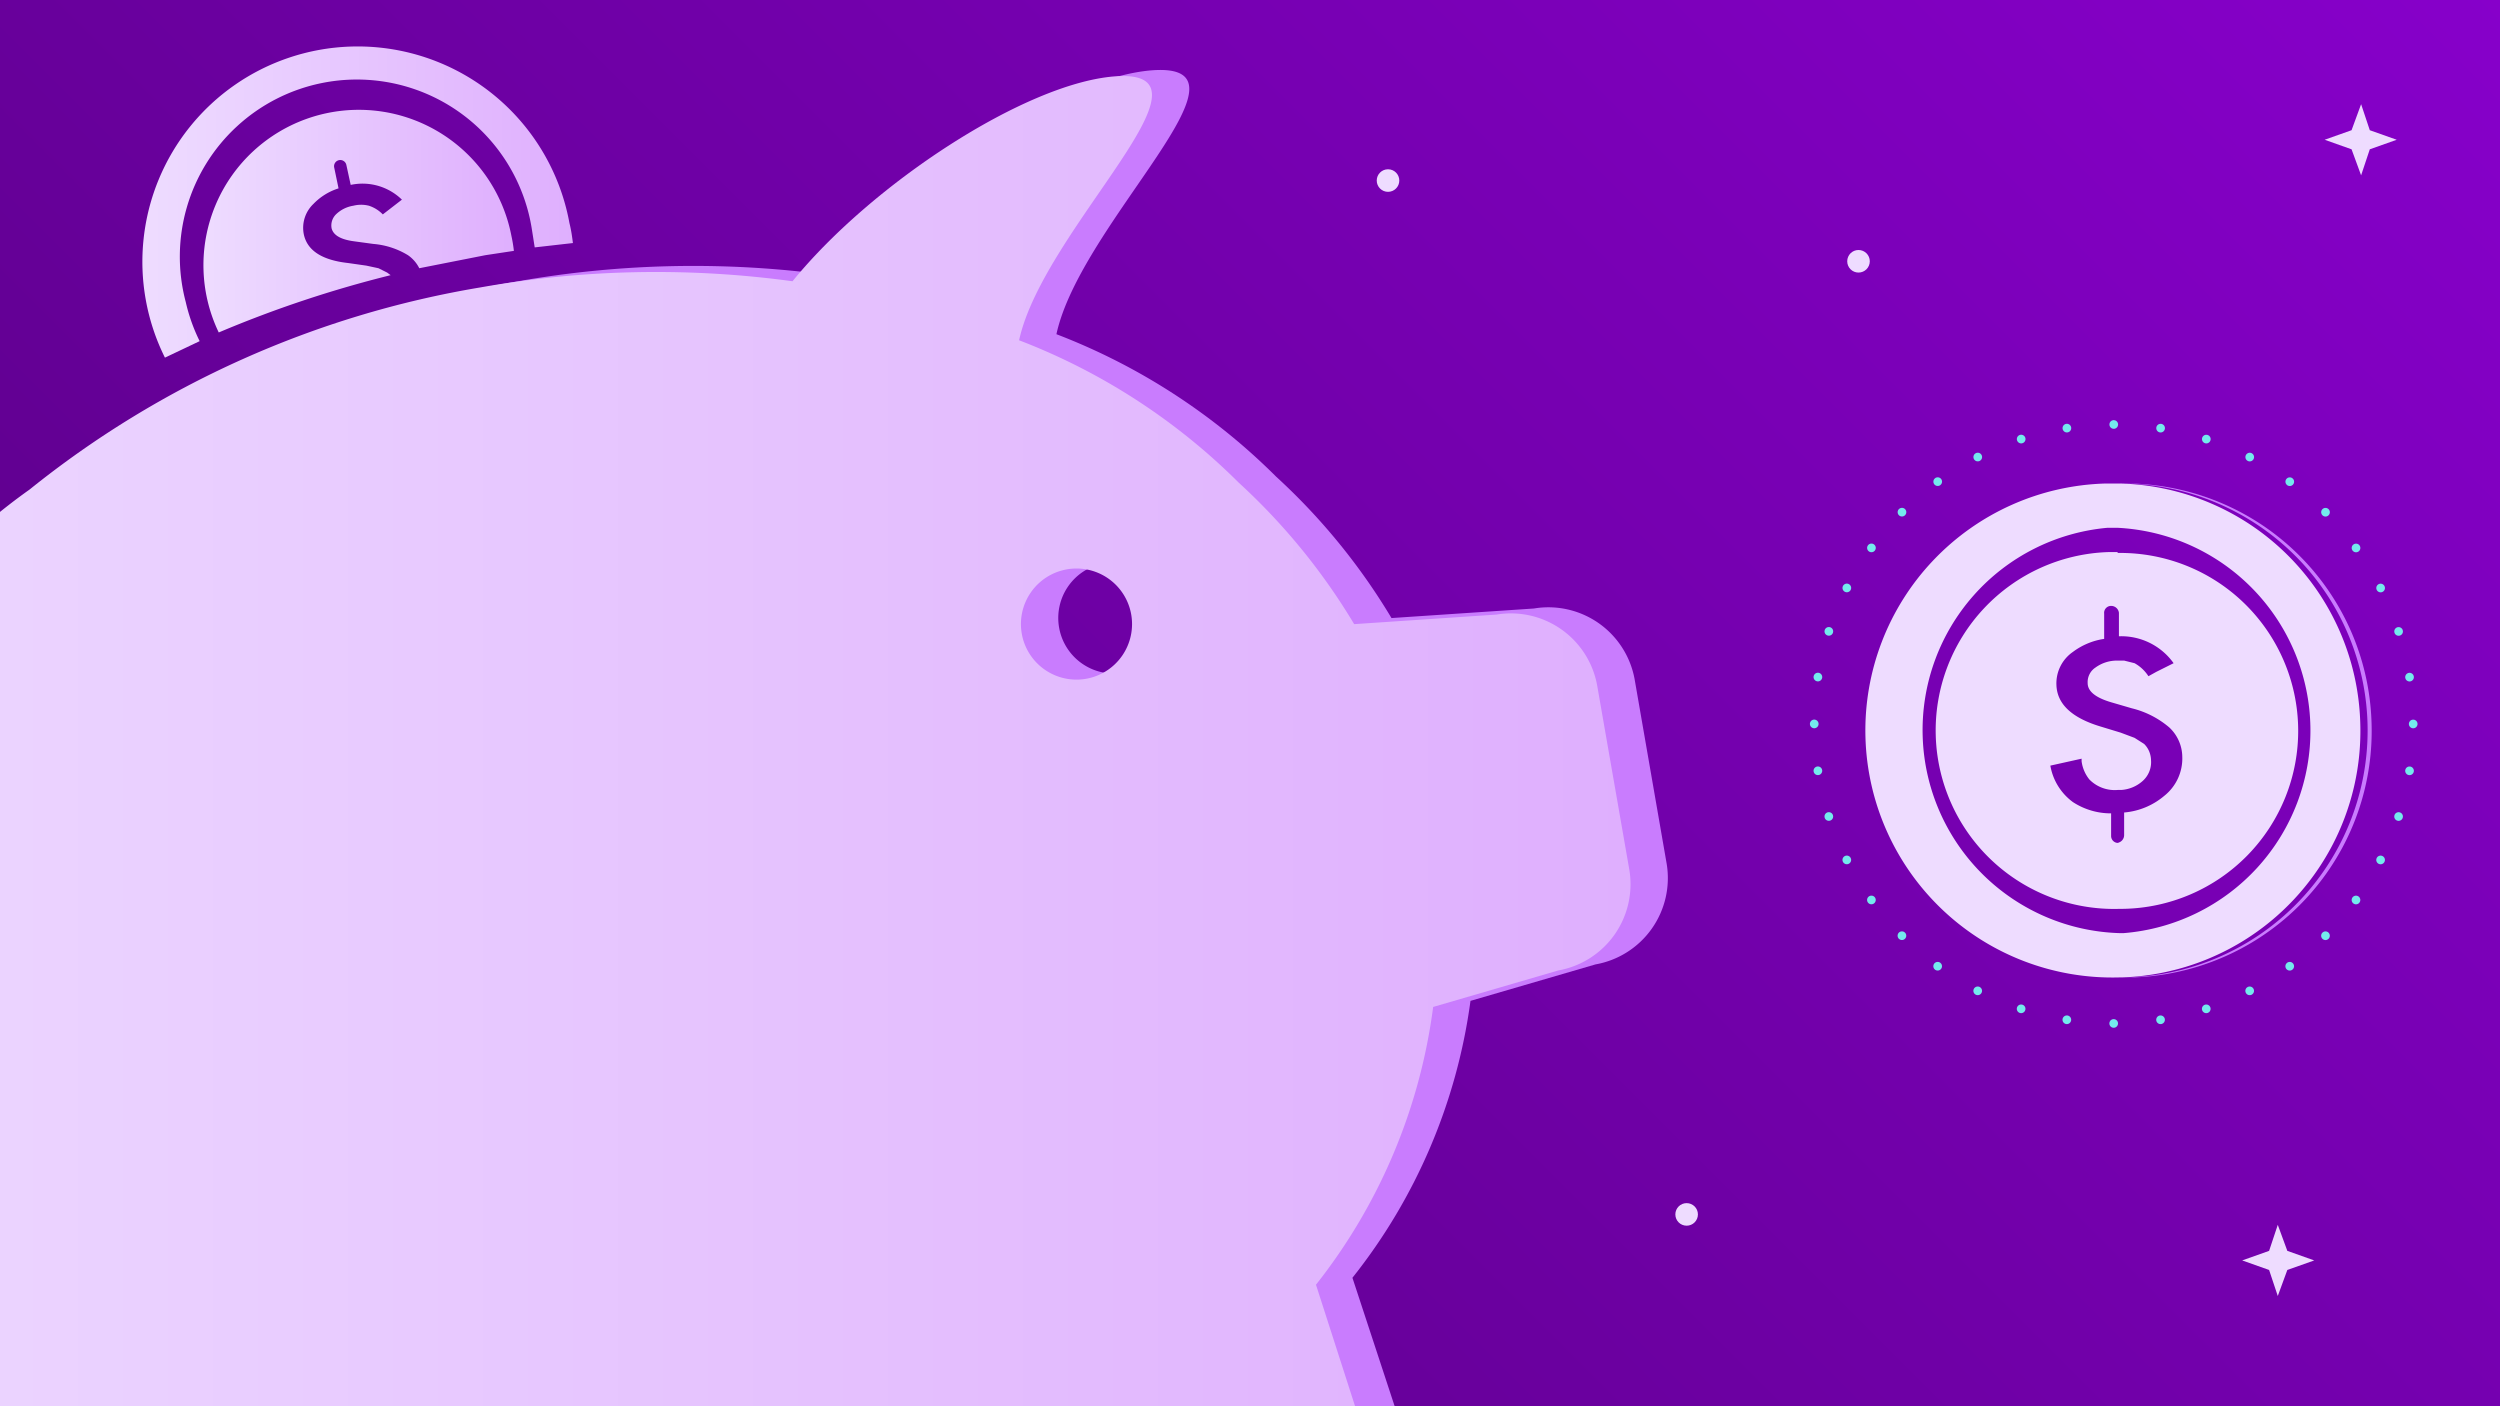 <svg xmlns="http://www.w3.org/2000/svg" xmlns:xlink="http://www.w3.org/1999/xlink" viewBox="0 0 288 162">
  <defs>
    <style>
      .\34 6da23df-5b92-4615-9dfd-90da9347522e {
        fill: url(#aa90012a-09b8-4412-be84-10441a03043c);
      }

      .ea5c8c77-f63e-4420-9be6-dfd8a61328fc {
        fill: #c97cfe;
      }

      .e9fb1e69-ab66-4231-b39f-e866fd17412b {
        fill: #eedcff;
      }

      .ce7cf63b-c329-4f18-abf7-cee7ec06e8f2 {
        fill: url(#36db3b9c-831d-4e3f-a0bf-7c5b4d452c3e);
      }

      .a0c6139d-3969-4fe8-96ec-b3f56885158a {
        fill: url(#04374579-c6a5-4277-a739-c3acc87f050c);
      }

      .\39 3aef38d-985e-46e6-91eb-34daa55bd1b0 {
        fill: url(#c73f1f20-3518-4422-818c-2e24ef810ce2);
      }

      .\38 1164233-60ee-47dc-9497-380c389a0df0 {
        fill: none;
        stroke: #74eaed;
        stroke-linecap: round;
        stroke-linejoin: round;
        stroke-dasharray: 0 5.42;
      }
    </style>
    <linearGradient id="aa90012a-09b8-4412-be84-10441a03043c" data-name="Degradado sin nombre 127" x1="24.35" y1="199.62" x2="261.77" y2="-37.8" gradientTransform="translate(286.1 161.8) rotate(-180)" gradientUnits="userSpaceOnUse">
      <stop offset="0" stop-color="#55007f"/>
      <stop offset="1" stop-color="#80c"/>
    </linearGradient>
    <linearGradient id="36db3b9c-831d-4e3f-a0bf-7c5b4d452c3e" data-name="Degradado sin nombre 82" x1="-45.51" y1="112.79" x2="187.84" y2="112.79" gradientUnits="userSpaceOnUse">
      <stop offset="0" stop-color="#eedcff"/>
      <stop offset="1" stop-color="#dfaffe"/>
    </linearGradient>
    <linearGradient id="04374579-c6a5-4277-a739-c3acc87f050c" x1="16.61" y1="23.53" x2="66.02" y2="23.53" xlink:href="#36db3b9c-831d-4e3f-a0bf-7c5b4d452c3e"/>
    <linearGradient id="c73f1f20-3518-4422-818c-2e24ef810ce2" x1="23.5" y1="25.53" x2="59.2" y2="25.53" xlink:href="#36db3b9c-831d-4e3f-a0bf-7c5b4d452c3e"/>
  </defs>
  <title>bajo-costo</title>
  <g id="62c1fe02-76e8-4213-aebb-94ebcedcae7d" data-name="fondos">
    <rect class="46da23df-5b92-4615-9dfd-90da9347522e" x="-9.7" y="-3.7" width="305.6" height="169.25" transform="translate(286.1 161.8) rotate(180)"/>
  </g>
  <g id="a53321d0-7d66-4fe7-8364-e224caeadae9" data-name="Capa 1">
    <path class="ea5c8c77-f63e-4420-9be6-dfd8a61328fc" d="M176.7,70.1l-16.4,1.1a72.7,72.7,0,0,0-13.3-16.3,72.7,72.7,0,0,0-25.3-16.4c2.8-12.9,24.3-31.4,11-30.4-10.3.8-28,12.4-37.1,23.6a116.3,116.3,0,0,0-35.9.7A112.4,112.4,0,0,0,7.8,55.7,67.4,67.4,0,0,0-9.1,73c-4-3.1-10.6-5.8-18-2.5-2.7,1.2-4.8.9-6.4-.9s-3-7.5-2.4-8.6a2.5,2.5,0,0,0-1-3.3,2.5,2.5,0,0,0-3.3,1c-2.1,3.8.1,11,3.2,14.3s7.4,4.1,12.1,2,10.8.2,13.3,2.2q-1.7,2.9-3.2,6c-7.1,13.6-10,28.6-7.3,43.7h0l.3,2.2A64.6,64.6,0,0,0,3.6,170.2l.9,33.9A12.2,12.2,0,0,0,17.1,216l28.8-.8a12.2,12.2,0,0,0,11.8-12.5l-.6-21.5,51.1-8.9,6.7,20.4a12.2,12.2,0,0,0,15.3,7.7l27.4-9a12.2,12.2,0,0,0,7.7-15.3l-9.5-28.9a65.2,65.2,0,0,0,13.6-31.9l14.4-4.2A10.1,10.1,0,0,0,192,99.5l-3.7-21.3A10.1,10.1,0,0,0,176.7,70.1Zm-47.3,7.4a6.4,6.4,0,1,1,5.2-7.5A6.4,6.4,0,0,1,129.4,77.5Z"/>
    <polygon class="e9fb1e69-ab66-4231-b39f-e866fd17412b" points="262.4 141.1 263.5 144.1 266.6 145.2 263.5 146.3 262.4 149.3 261.4 146.3 258.3 145.2 261.4 144.1 262.4 141.1"/>
    <polygon class="e9fb1e69-ab66-4231-b39f-e866fd17412b" points="272 12 273 15 276.1 16.1 273 17.2 272 20.2 270.9 17.2 267.8 16.1 270.9 15 272 12"/>
    <circle class="e9fb1e69-ab66-4231-b39f-e866fd17412b" cx="159.9" cy="20.8" r="1.3"/>
    <circle class="e9fb1e69-ab66-4231-b39f-e866fd17412b" cx="194.3" cy="139.9" r="1.3"/>
    <circle class="e9fb1e69-ab66-4231-b39f-e866fd17412b" cx="214.1" cy="30.1" r="1.3"/>
    <path class="ce7cf63b-c329-4f18-abf7-cee7ec06e8f2" d="M172.4,70.8,156,71.9a72.7,72.7,0,0,0-13.3-16.3,72.7,72.7,0,0,0-25.3-16.4c2.8-12.9,24.3-31.4,11-30.4-10.3.8-28,12.4-37.1,23.6a116.3,116.3,0,0,0-35.9.7A112.4,112.4,0,0,0,3.4,56.4,67.4,67.4,0,0,0-13.5,73.7c-4-3.1-10.6-5.8-18-2.5-2.7,1.2-4.8.9-6.4-.9s-3-7.5-2.4-8.6a2.5,2.5,0,0,0-1-3.3,2.5,2.5,0,0,0-3.3,1c-2.1,3.8.1,11,3.2,14.3s7.4,4.1,12.1,2,10.8.2,13.3,2.2q-1.7,2.9-3.2,6c-7.1,13.6-10,28.6-7.3,43.7h0l.3,2.2A64.6,64.6,0,0,0-.7,171l.9,33.9a12.2,12.2,0,0,0,12.5,11.8l28.8-.8a12.2,12.2,0,0,0,11.8-12.5L52.7,182l51.1-8.9,6.7,20.4a12.2,12.2,0,0,0,15.3,7.7l27.4-9a12.2,12.2,0,0,0,7.7-15.3L151.6,148A65.2,65.2,0,0,0,165.1,116l14.4-4.2a10.1,10.1,0,0,0,8.2-11.6L184,79A10.1,10.1,0,0,0,172.4,70.8Zm-47.3,7.4a6.4,6.4,0,1,1,5.2-7.5A6.4,6.4,0,0,1,125.1,78.2Z"/>
    <g>
      <path class="a0c6139d-3969-4fe8-96ec-b3f56885158a" d="M21.4,34.8a20.4,20.4,0,1,1,39.9-8.2c.1.6.2,1.3.3,1.9L66,28c-.1-.8-.2-1.5-.4-2.3A24.8,24.8,0,1,0,19,41.2l4-1.9A20.4,20.4,0,0,1,21.4,34.8Z"/>
      <path class="93aef38d-985e-46e6-91eb-34daa55bd1b0" d="M44.6,31.4l-1-.5-1.4-.3-2.1-.3Q35.6,29.8,35,27a3.8,3.8,0,0,1,1.1-3.5A6.9,6.9,0,0,1,39,21.7l-.5-2.4a.7.7,0,1,1,1.4-.3l.5,2.3A6.5,6.5,0,0,1,46.3,23l-2.2,1.7a3.9,3.9,0,0,0-1.6-1,3.7,3.7,0,0,0-1.8,0,3.7,3.7,0,0,0-2,1,1.8,1.8,0,0,0-.5,1.6q.3,1.2,2.6,1.5l2.2.3a9.1,9.1,0,0,1,4,1.3,4,4,0,0,1,1.3,1.5l7.6-1.5,3.3-.5q-.1-.9-.3-1.8A17.9,17.9,0,1,0,25.2,38.3,133,133,0,0,1,45,31.7Z"/>
    </g>
    <circle class="81164233-60ee-47dc-9497-380c389a0df0" cx="243.5" cy="83.4" r="34.5"/>
    <path class="ea5c8c77-f63e-4420-9be6-dfd8a61328fc" d="M273.2,83.2a28.4,28.4,0,0,0-29-27.5,28.4,28.4,0,0,1,.2,56.9h1.3A28.4,28.4,0,0,0,273.2,83.2Z"/>
    <g>
      <path class="e9fb1e69-ab66-4231-b39f-e866fd17412b" d="M271.9,83.2a28.4,28.4,0,0,0-27.7-27.5h-1.6a28.4,28.4,0,0,0,1.5,56.9h.3A28.4,28.4,0,0,0,271.9,83.2Zm-27.4,24.3h-.2a23.4,23.4,0,0,1-1.5-46.7h1.1a23.4,23.4,0,0,1,.7,46.7Z"/>
      <path class="e9fb1e69-ab66-4231-b39f-e866fd17412b" d="M243.9,63.6h-1a20.5,20.5,0,1,0,1.3,41.1h.3a20.5,20.5,0,0,0-.5-41Zm.2,33.5a.8.8,0,0,1-.9-.8V93.7a8,8,0,0,1-4.4-1.3,6.6,6.6,0,0,1-2.6-4.2l3.6-.8v.3a4.2,4.2,0,0,0,.9,2.1,4.1,4.1,0,0,0,3.3,1.2h.4a4.1,4.1,0,0,0,2.4-1,2.9,2.9,0,0,0,1-2.4,2.8,2.8,0,0,0-.2-1,2.6,2.6,0,0,0-.6-.9l-1.1-.7-1.6-.6-2.3-.7q-5-1.5-5.1-4.8a4.4,4.4,0,0,1,1.9-3.8,7.9,7.9,0,0,1,3.6-1.5V70.7a.8.8,0,0,1,.8-.9.9.9,0,0,1,.9.8v2.7a7.4,7.4,0,0,1,6.3,3.1l-2,1-.9.5a4.5,4.5,0,0,0-1.6-1.5l-1.2-.3h-.8a4.2,4.2,0,0,0-2.5.8,2,2,0,0,0-.9,1.8q0,1.4,2.7,2.2l2.4.7a10.5,10.5,0,0,1,4.3,2.2,4.7,4.7,0,0,1,1.5,3.4,5.5,5.5,0,0,1-2.1,4.5,8.2,8.2,0,0,1-4.6,1.9v2.6a.9.9,0,0,1-.8.9Z"/>
    </g>
  </g>
</svg>
